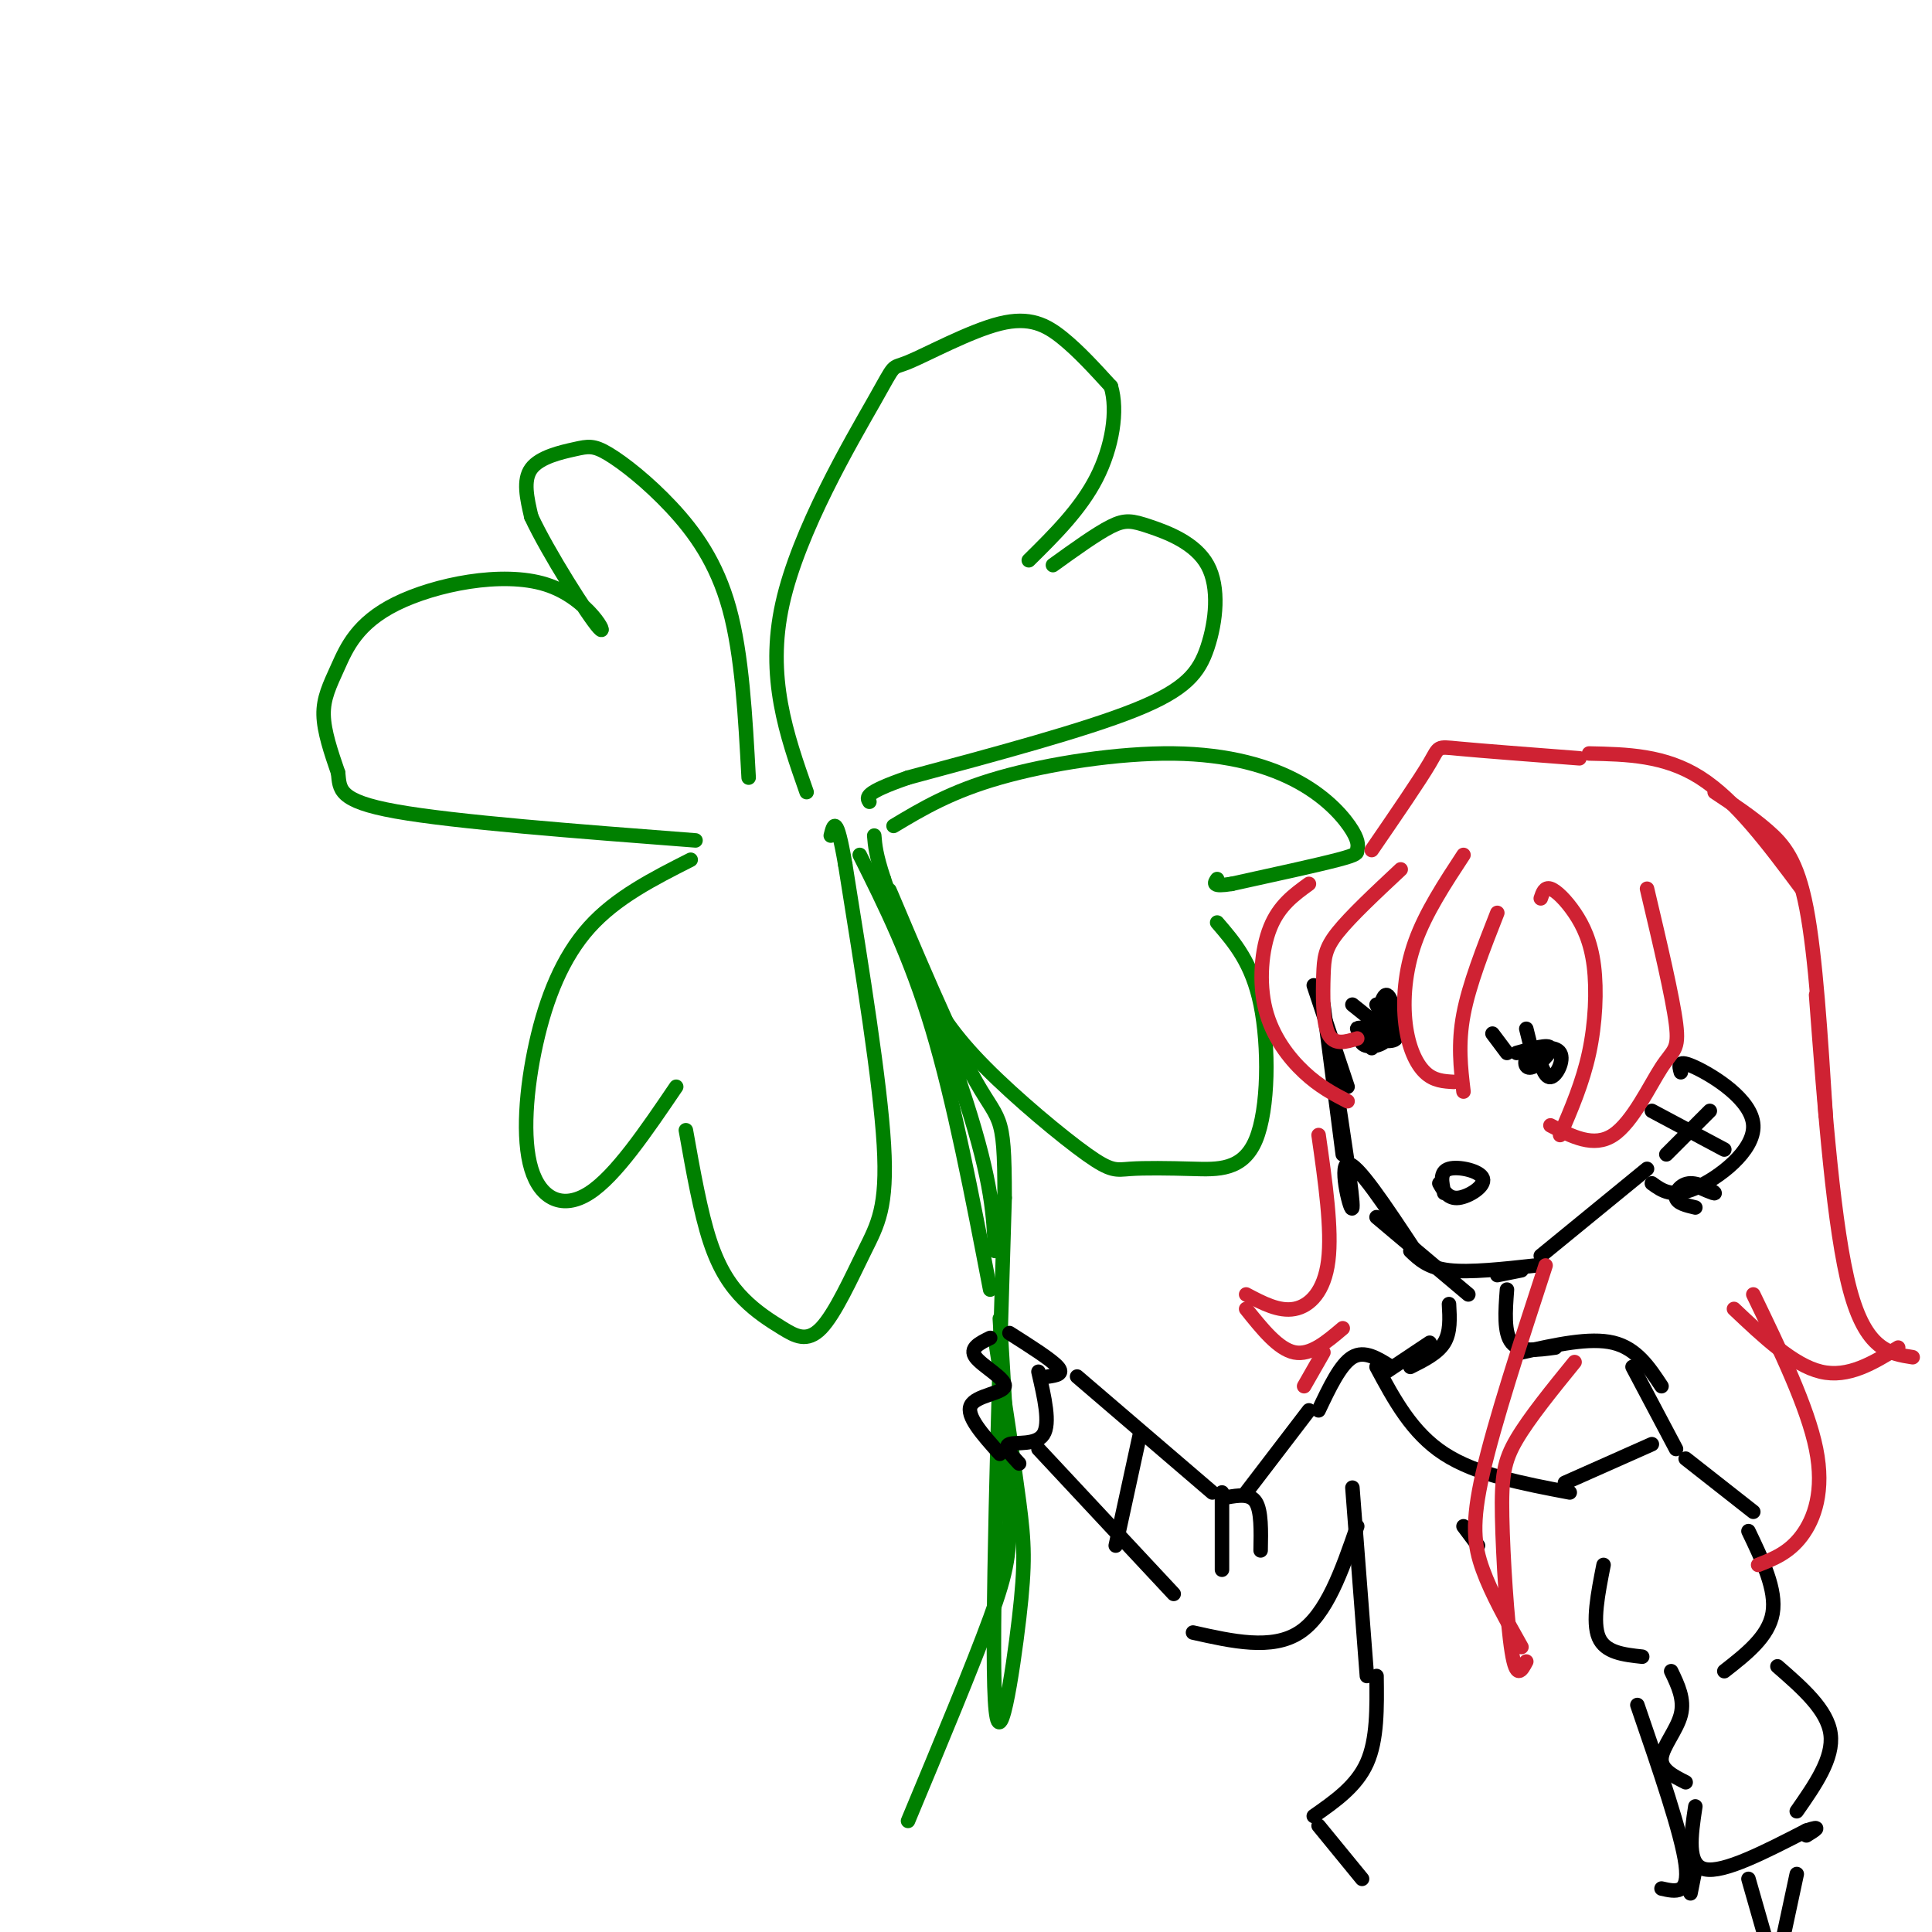 <svg viewBox='0 0 400 400' version='1.1' xmlns='http://www.w3.org/2000/svg' xmlns:xlink='http://www.w3.org/1999/xlink'><g fill='none' stroke='rgb(0,128,0)' stroke-width='3' stroke-linecap='round' stroke-linejoin='round'><path d='M167,164c-4.183,-11.903 -8.367,-23.805 -5,-39c3.367,-15.195 14.283,-33.682 19,-42c4.717,-8.318 3.233,-6.467 7,-8c3.767,-1.533 12.783,-6.451 19,-8c6.217,-1.549 9.633,0.272 13,3c3.367,2.728 6.683,6.364 10,10'/><path d='M230,80c1.511,5.022 0.289,12.578 -3,19c-3.289,6.422 -8.644,11.711 -14,17'/><path d='M218,117c4.518,-3.255 9.036,-6.509 12,-8c2.964,-1.491 4.374,-1.217 8,0c3.626,1.217 9.467,3.378 12,8c2.533,4.622 1.759,11.706 0,17c-1.759,5.294 -4.503,8.798 -15,13c-10.497,4.202 -28.749,9.101 -47,14'/><path d='M188,161c-9.167,3.167 -8.583,4.083 -8,5'/><path d='M155,161c-0.688,-12.736 -1.377,-25.472 -4,-35c-2.623,-9.528 -7.181,-15.849 -12,-21c-4.819,-5.151 -9.900,-9.133 -13,-11c-3.100,-1.867 -4.219,-1.618 -7,-1c-2.781,0.618 -7.223,1.605 -9,4c-1.777,2.395 -0.888,6.197 0,10'/><path d='M110,107c3.383,7.320 11.839,20.619 14,23c2.161,2.381 -1.973,-6.158 -11,-9c-9.027,-2.842 -22.945,0.011 -31,4c-8.055,3.989 -10.246,9.112 -12,13c-1.754,3.888 -3.073,6.539 -3,10c0.073,3.461 1.536,7.730 3,12'/><path d='M70,160c0.378,3.378 -0.178,5.822 12,8c12.178,2.178 37.089,4.089 62,6'/><path d='M143,178c-7.727,3.912 -15.455,7.825 -21,14c-5.545,6.175 -8.909,14.614 -11,24c-2.091,9.386 -2.909,19.719 -1,26c1.909,6.281 6.545,8.509 12,5c5.455,-3.509 11.727,-12.754 18,-22'/><path d='M142,234c1.515,8.515 3.029,17.030 5,23c1.971,5.970 4.398,9.394 7,12c2.602,2.606 5.380,4.394 8,6c2.620,1.606 5.084,3.028 8,0c2.916,-3.028 6.285,-10.508 9,-16c2.715,-5.492 4.776,-8.998 4,-22c-0.776,-13.002 -4.388,-35.501 -8,-58'/><path d='M175,179c-1.833,-10.667 -2.417,-8.333 -3,-6'/><path d='M185,171c5.923,-3.551 11.846,-7.103 22,-10c10.154,-2.897 24.540,-5.141 36,-5c11.460,0.141 19.993,2.665 26,6c6.007,3.335 9.486,7.482 11,10c1.514,2.518 1.061,3.409 1,4c-0.061,0.591 0.268,0.883 -4,2c-4.268,1.117 -13.134,3.058 -22,5'/><path d='M255,183c-4.167,0.667 -3.583,-0.167 -3,-1'/><path d='M252,191c3.619,4.198 7.238,8.396 9,17c1.762,8.604 1.666,21.614 -1,28c-2.666,6.386 -7.901,6.148 -13,6c-5.099,-0.148 -10.063,-0.205 -13,0c-2.937,0.205 -3.849,0.674 -9,-3c-5.151,-3.674 -14.541,-11.489 -21,-18c-6.459,-6.511 -9.988,-11.717 -13,-18c-3.012,-6.283 -5.506,-13.641 -8,-21'/><path d='M183,182c-1.667,-5.000 -1.833,-7.000 -2,-9'/><path d='M178,177c5.250,10.500 10.500,21.000 15,36c4.500,15.000 8.250,34.500 12,54'/><path d='M206,277c1.952,12.780 3.905,25.560 5,34c1.095,8.440 1.333,12.542 0,24c-1.333,11.458 -4.238,30.274 -5,17c-0.762,-13.274 0.619,-58.637 2,-104'/><path d='M208,248c-0.010,-19.072 -1.033,-14.751 -7,-26c-5.967,-11.249 -16.876,-38.067 -17,-38c-0.124,0.067 10.536,27.019 16,44c5.464,16.981 5.732,23.990 6,31'/><path d='M207,273c0.911,14.844 1.822,29.689 2,39c0.178,9.311 -0.378,13.089 -4,23c-3.622,9.911 -10.311,25.956 -17,42'/></g>
<g fill='none' stroke='rgb(0,0,0)' stroke-width='3' stroke-linecap='round' stroke-linejoin='round'><path d='M207,301c-3.524,-3.929 -7.048,-7.857 -6,-10c1.048,-2.143 6.667,-2.500 7,-4c0.333,-1.500 -4.619,-4.143 -6,-6c-1.381,-1.857 0.810,-2.929 3,-4'/><path d='M209,276c4.333,2.750 8.667,5.500 10,7c1.333,1.500 -0.333,1.750 -2,2'/><path d='M215,284c1.244,5.356 2.489,10.711 1,13c-1.489,2.289 -5.711,1.511 -7,2c-1.289,0.489 0.356,2.244 2,4'/><path d='M223,285c0.000,0.000 28.000,24.000 28,24'/><path d='M215,300c0.000,0.000 28.000,30.000 28,30'/><path d='M253,309c0.000,0.000 0.000,16.000 0,16'/><path d='M254,310c2.417,-0.417 4.833,-0.833 6,1c1.167,1.833 1.083,5.917 1,10'/><path d='M247,338c8.167,1.833 16.333,3.667 22,0c5.667,-3.667 8.833,-12.833 12,-22'/><path d='M258,309c0.000,0.000 13.000,-17.000 13,-17'/><path d='M236,297c0.000,0.000 -5.000,23.000 -5,23'/><path d='M273,292c2.250,-4.750 4.500,-9.500 7,-11c2.500,-1.500 5.250,0.250 8,2'/><path d='M285,283c3.667,6.833 7.333,13.667 14,18c6.667,4.333 16.333,6.167 26,8'/><path d='M324,307c0.000,0.000 18.000,-8.000 18,-8'/><path d='M287,284c0.000,0.000 9.000,-6.000 9,-6'/><path d='M292,283c2.833,-1.417 5.667,-2.833 7,-5c1.333,-2.167 1.167,-5.083 1,-8'/><path d='M312,267c-0.333,4.500 -0.667,9.000 1,11c1.667,2.000 5.333,1.500 9,1'/><path d='M315,280c7.083,-1.583 14.167,-3.167 19,-2c4.833,1.167 7.417,5.083 10,9'/><path d='M338,283c0.000,0.000 9.000,17.000 9,17'/><path d='M349,302c0.000,0.000 14.000,11.000 14,11'/><path d='M362,317c2.917,6.083 5.833,12.167 5,17c-0.833,4.833 -5.417,8.417 -10,12'/><path d='M280,308c0.000,0.000 3.000,39.000 3,39'/><path d='M303,316c0.000,0.000 3.000,4.000 3,4'/><path d='M368,345c5.167,4.500 10.333,9.000 11,14c0.667,5.000 -3.167,10.500 -7,16'/><path d='M332,324c-1.167,5.917 -2.333,11.833 -1,15c1.333,3.167 5.167,3.583 9,4'/><path d='M346,346c1.400,2.911 2.800,5.822 2,9c-0.800,3.178 -3.800,6.622 -4,9c-0.200,2.378 2.400,3.689 5,5'/><path d='M351,374c-0.917,6.083 -1.833,12.167 2,13c3.833,0.833 12.417,-3.583 21,-8'/><path d='M374,379c3.500,-1.167 1.750,-0.083 0,1'/><path d='M372,388c0.000,0.000 -3.000,14.000 -3,14'/><path d='M362,389c0.000,0.000 4.000,14.000 4,14'/><path d='M282,215c3.271,0.456 6.542,0.911 7,0c0.458,-0.911 -1.897,-3.189 -4,-3c-2.103,0.189 -3.956,2.844 -3,4c0.956,1.156 4.719,0.811 6,-2c1.281,-2.811 0.080,-8.089 -1,-8c-1.080,0.089 -2.040,5.544 -3,11'/><path d='M318,217c0.871,3.069 1.742,6.138 3,6c1.258,-0.138 2.903,-3.482 2,-5c-0.903,-1.518 -4.356,-1.211 -6,0c-1.644,1.211 -1.481,3.326 0,3c1.481,-0.326 4.280,-3.093 4,-4c-0.280,-0.907 -3.640,0.047 -7,1'/><path d='M299,247c-0.494,-2.202 -0.988,-4.405 1,-5c1.988,-0.595 6.458,0.417 7,2c0.542,1.583 -2.845,3.738 -5,4c-2.155,0.262 -3.077,-1.369 -4,-3'/><path d='M272,204c0.000,0.000 7.000,21.000 7,21'/><path d='M274,208c0.000,0.000 4.000,31.000 4,31'/><path d='M276,221c2.111,13.644 4.222,27.289 4,29c-0.222,1.711 -2.778,-8.511 -1,-9c1.778,-0.489 7.889,8.756 14,18'/><path d='M285,252c0.000,0.000 19.000,16.000 19,16'/><path d='M292,259c1.833,1.750 3.667,3.500 8,4c4.333,0.500 11.167,-0.250 18,-1'/><path d='M310,264c0.000,0.000 5.000,-1.000 5,-1'/><path d='M319,260c0.000,0.000 22.000,-18.000 22,-18'/><path d='M348,222c-0.393,-1.387 -0.786,-2.774 3,-1c3.786,1.774 11.750,6.708 12,12c0.250,5.292 -7.214,10.940 -12,13c-4.786,2.060 -6.893,0.530 -9,-1'/><path d='M342,230c0.000,0.000 15.000,8.000 15,8'/><path d='M345,239c0.000,0.000 9.000,-9.000 9,-9'/><path d='M350,245c2.565,1.149 5.131,2.298 5,2c-0.131,-0.298 -2.958,-2.042 -5,-2c-2.042,0.042 -3.298,1.869 -3,3c0.298,1.131 2.149,1.565 4,2'/><path d='M285,213c-2.083,-0.167 -4.167,-0.333 -4,0c0.167,0.333 2.583,1.167 5,2'/><path d='M285,212c0.000,0.000 -5.000,-4.000 -5,-4'/><path d='M287,212c0.000,0.000 -2.000,-4.000 -2,-4'/><path d='M312,218c0.000,0.000 -3.000,-4.000 -3,-4'/><path d='M317,217c0.000,0.000 -1.000,-4.000 -1,-4'/></g>
<g fill='none' stroke='rgb(207,34,51)' stroke-width='3' stroke-linecap='round' stroke-linejoin='round'><path d='M303,177c-3.917,5.970 -7.833,11.940 -10,18c-2.167,6.060 -2.583,12.208 -2,17c0.583,4.792 2.167,8.226 4,10c1.833,1.774 3.917,1.887 6,2'/><path d='M303,226c-0.583,-4.917 -1.167,-9.833 0,-16c1.167,-6.167 4.083,-13.583 7,-21'/><path d='M319,186c0.399,-1.195 0.797,-2.389 2,-2c1.203,0.389 3.209,2.362 5,5c1.791,2.638 3.367,5.941 4,11c0.633,5.059 0.324,11.874 -1,18c-1.324,6.126 -3.662,11.563 -6,17'/><path d='M341,184c2.655,11.244 5.310,22.488 6,28c0.690,5.512 -0.583,5.292 -3,9c-2.417,3.708 -5.976,11.345 -10,14c-4.024,2.655 -8.512,0.327 -13,-2'/><path d='M290,180c-5.161,4.827 -10.321,9.655 -13,13c-2.679,3.345 -2.875,5.208 -3,9c-0.125,3.792 -0.179,9.512 1,12c1.179,2.488 3.589,1.744 6,1'/><path d='M271,183c-3.083,2.232 -6.167,4.464 -8,9c-1.833,4.536 -2.417,11.375 -1,17c1.417,5.625 4.833,10.036 8,13c3.167,2.964 6.083,4.482 9,6'/><path d='M329,156c7.833,0.167 15.667,0.333 23,5c7.333,4.667 14.167,13.833 21,23'/><path d='M355,164c3.844,2.556 7.689,5.111 11,8c3.311,2.889 6.089,6.111 8,16c1.911,9.889 2.956,26.444 4,43'/><path d='M376,206c1.833,24.250 3.667,48.500 7,61c3.333,12.500 8.167,13.250 13,14'/><path d='M393,279c-5.167,3.167 -10.333,6.333 -16,5c-5.667,-1.333 -11.833,-7.167 -18,-13'/><path d='M363,268c5.622,11.644 11.244,23.289 13,32c1.756,8.711 -0.356,14.489 -3,18c-2.644,3.511 -5.822,4.756 -9,6'/><path d='M327,157c-10.156,-0.778 -20.311,-1.556 -25,-2c-4.689,-0.444 -3.911,-0.556 -6,3c-2.089,3.556 -7.044,10.778 -12,18'/><path d='M273,235c1.400,9.800 2.800,19.600 2,26c-0.800,6.400 -3.800,9.400 -7,10c-3.200,0.600 -6.600,-1.200 -10,-3'/><path d='M258,271c3.333,4.167 6.667,8.333 10,9c3.333,0.667 6.667,-2.167 10,-5'/><path d='M274,280c0.000,0.000 -4.000,7.000 -4,7'/><path d='M320,262c-5.311,16.289 -10.622,32.578 -13,43c-2.378,10.422 -1.822,14.978 0,20c1.822,5.022 4.911,10.511 8,16'/><path d='M316,344c-1.024,1.940 -2.048,3.881 -3,-2c-0.952,-5.881 -1.833,-19.583 -2,-28c-0.167,-8.417 0.381,-11.548 3,-16c2.619,-4.452 7.310,-10.226 12,-16'/></g>
<g fill='none' stroke='rgb(0,0,0)' stroke-width='3' stroke-linecap='round' stroke-linejoin='round'><path d='M285,347c0.083,6.583 0.167,13.167 -2,18c-2.167,4.833 -6.583,7.917 -11,11'/><path d='M273,378c0.000,0.000 9.000,11.000 9,11'/><path d='M339,353c4.583,13.333 9.167,26.667 10,33c0.833,6.333 -2.083,5.667 -5,5'/><path d='M351,387c0.000,0.000 -1.000,5.000 -1,5'/></g>
</svg>